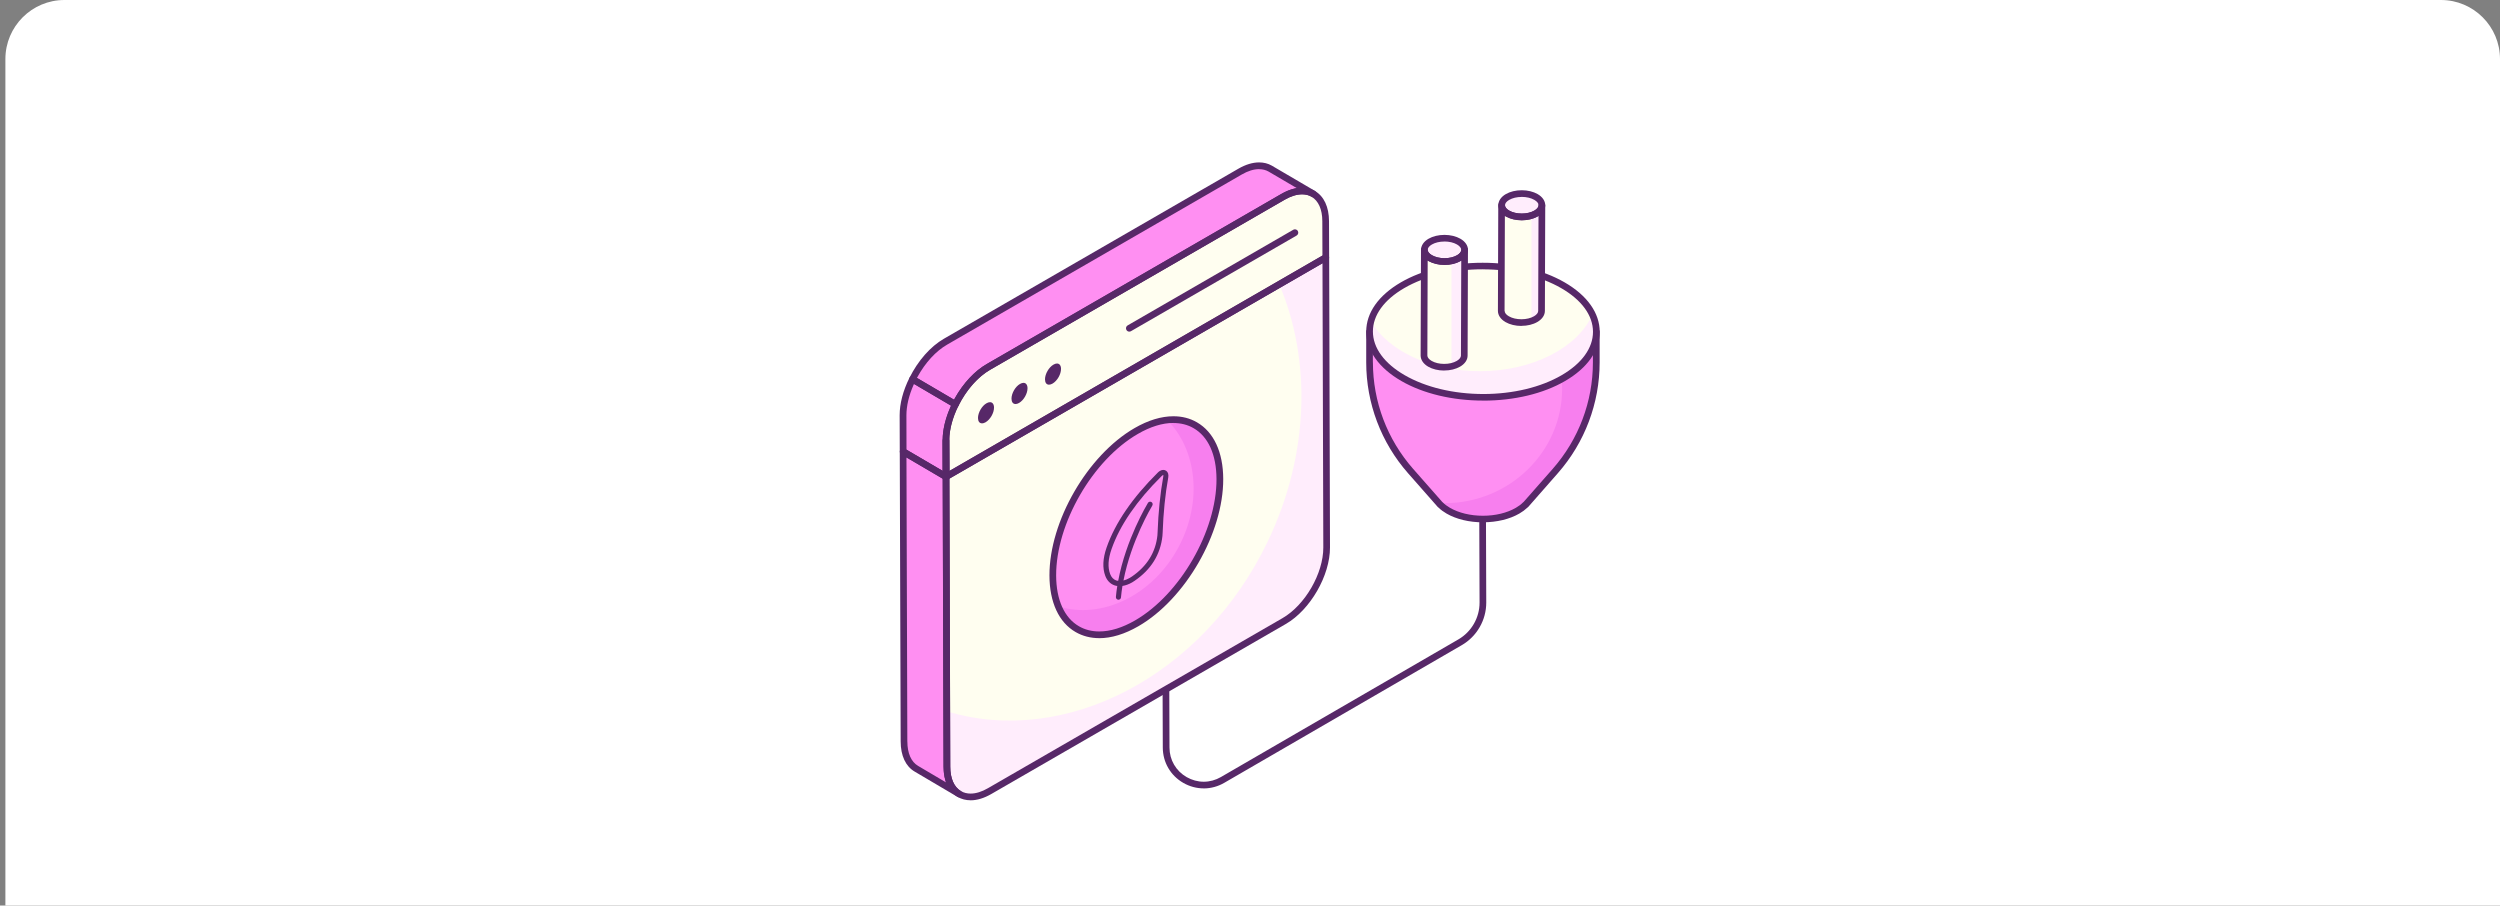 <?xml version="1.0" encoding="UTF-8"?><svg id="Layer_1" xmlns="http://www.w3.org/2000/svg" viewBox="0 0 635 230"><rect x="0" y="0" width="635" height="230" fill="#808080" stroke="none"/><defs><style>.cls-1{fill:#ff8ff2;}.cls-2{isolation:isolate;}.cls-3{fill:#fff;}.cls-4{fill:#fffef0;}.cls-5{fill:#572868;}.cls-6{fill:#f77fee;}.cls-7{fill:#ffedfc;}</style></defs><path class="cls-3" d="M16.37,0h603.63c8.28,0,15,6.72,15,15v215H1.37V15C1.37,6.72,8.09,0,16.37,0Z"/><path class="cls-5" d="M305.74,200.25c-1.79,0-3.58-.48-5.17-1.39-3.26-1.87-5.21-5.23-5.22-8.98l-.16-45.84c0-.47.38-.85.85-.85.47,0,.85.38.85.85l.16,45.84c0,3.14,1.64,5.95,4.37,7.51,1.33.76,2.83,1.17,4.33,1.17s3.02-.41,4.36-1.19l60.33-34.97c3.33-1.93,5.38-5.52,5.37-9.36l-.19-55.63c0-.47.38-.85.85-.85.47,0,.85.38.85.85l.19,55.63c.01,4.45-2.37,8.6-6.22,10.83l-60.33,34.97c-1.6.93-3.4,1.42-5.21,1.42Z"/><path class="cls-7" d="M240.32,121.09h-.02l-.02-9.21.05,9.21Z"/><path class="cls-4" d="M325.86,50c5.98-3.45,10.84-.68,10.86,6.19l.03,9.21-96.45,55.68-.03-9.21c-.02-6.87,4.81-15.24,10.79-18.69l74.79-43.18Z"/><path class="cls-4" d="M240.28,111.88l.03,9.21,96.45-55.68.21,73.65c.02,6.87-4.81,15.24-10.79,18.69l-74.79,43.18c-5.98,3.45-10.84.68-10.86-6.19l-.23-82.86Z"/><path class="cls-7" d="M336.97,139.05c0,6.88-4.81,15.26-10.8,18.7l-74.8,43.18c-5.98,3.47-10.85.67-10.87-6.18l-.05-14.09c29.99,9.15,65.15-8.83,81.58-43.18,10.65-22.24,11-46.3,2.89-65.27l11.82-6.81.22,73.65Z"/><path class="cls-1" d="M229.62,188.33c0,3.41,1.2,5.81,3.16,6.95l10.88,6.41c-1.94-1.13-3.14-3.53-3.14-6.95l-.23-73.65h0s-10.9-6.39-10.9-6.39l.23,73.63Z"/><path class="cls-1" d="M229.37,105.47l.03,9.23,10.9,6.39-.02-9.2c0-2.95.93-6.17,2.42-9.17l-10.91-6.4c-1.49,2.99-2.41,6.2-2.41,9.15Z"/><path class="cls-1" d="M322.68,42.85c-1.98-1.15-4.71-.99-7.71.74l-74.8,43.19c-3.41,1.96-6.41,5.55-8.39,9.54l10.91,6.4c1.98-3.98,4.97-7.56,8.38-9.52l74.8-43.19c3-1.73,5.72-1.89,7.71-.76l-10.9-6.39Z"/><path class="cls-1" d="M405.47,84.24v7.81c0,10.15-3.7,19.95-10.39,27.57l-7.54,8.59h-.06c-.54.55-1.19,1.04-1.98,1.51-4.85,2.83-12.75,2.83-17.64,0-.79-.46-1.45-.95-1.98-1.51h-.04l-7.56-8.59c-6.69-7.62-10.39-17.41-10.39-27.57v-7.81h57.59Z"/><path class="cls-6" d="M405.47,84.23v7.81c0,10.16-3.71,19.95-10.39,27.58l-7.55,8.59h-.05c-.55.55-1.2,1.04-1.98,1.51-4.84,2.82-12.74,2.82-17.64,0-.78-.47-1.44-.96-1.98-1.51h-.04l-.38-.44c.47.02.93.04,1.4.04,16.53,0,29.92-13.05,29.92-29.1,0-5.26-1.44-10.21-3.97-14.47h12.67Z"/><path class="cls-5" d="M376.69,132.67c-3.5,0-6.79-.79-9.26-2.22-.81-.47-1.47-.96-2.02-1.5-.12-.08-.17-.12-.22-.18l-7.56-8.59c-6.84-7.78-10.61-17.77-10.61-28.13v-7.81c0-.47.38-.85.85-.85h57.59c.47,0,.85.38.85.85v7.81c0,10.36-3.77,20.34-10.6,28.12l-7.54,8.59c-.07.08-.15.14-.23.19-.59.56-1.24,1.04-2.02,1.49-2.45,1.43-5.73,2.22-9.23,2.22ZM348.72,92.05c0,9.94,3.62,19.53,10.18,27l7.41,8.42c.08.07.13.1.16.14.47.48,1.06.93,1.8,1.36,2.25,1.31,5.23,2.03,8.4,2.03s6.14-.72,8.38-2.03c.74-.43,1.33-.88,1.8-1.36.04-.05.1-.09.15-.12l7.42-8.43c6.56-7.47,10.18-17.06,10.18-27v-6.96h-55.89v6.96Z"/><path class="cls-4" d="M396.98,72.45c11.29,6.52,11.33,17.07.12,23.58-11.21,6.52-29.43,6.53-40.72,0-11.29-6.52-11.35-17.08-.13-23.59,11.21-6.52,29.44-6.52,40.73,0Z"/><path class="cls-7" d="M397.1,96.03c-11.23,6.52-29.43,6.53-40.72.02-6.79-3.93-9.52-9.32-8.17-14.4,4.39,7.41,15.13,12.63,27.67,12.63,13.51,0,24.92-6.06,28.58-14.36,2.62,5.57.16,11.74-7.35,16.11Z"/><path class="cls-5" d="M376.75,101.75c-7.86,0-15.24-1.77-20.8-4.97-5.75-3.32-8.92-7.79-8.93-12.57,0-4.76,3.12-9.19,8.8-12.49,5.52-3.21,12.9-4.98,20.77-4.98s15.26,1.77,20.82,4.98c5.75,3.32,8.91,7.78,8.92,12.56,0,4.76-3.12,9.2-8.8,12.5-5.53,3.21-12.9,4.98-20.77,4.98ZM376.58,68.4c-7.53,0-14.6,1.7-19.91,4.78-5.13,2.98-7.96,6.89-7.95,11.02,0,4.16,2.88,8.1,8.08,11.1,5.33,3.08,12.42,4.77,19.95,4.78,7.54,0,14.61-1.7,19.91-4.78,5.14-2.99,7.96-6.9,7.96-11.02,0-4.15-2.87-8.09-8.07-11.09-5.34-3.08-12.43-4.78-19.97-4.78Z"/><g class="cls-2"><path class="cls-4" d="M372.01,63.48l-.09,26.84c0,.76-.5,1.51-1.48,2.08-1.99,1.16-5.23,1.17-7.24,0-1-.58-1.51-1.34-1.5-2.11l.09-26.84c0,.76.5,1.53,1.5,2.11,2.01,1.16,5.25,1.15,7.24,0,.99-.57,1.48-1.33,1.48-2.08Z"/><path class="cls-7" d="M370.53,65.56c-.54.31-1.18.54-1.85.68v26.82c.64-.15,1.25-.36,1.76-.67.99-.57,1.48-1.33,1.48-2.08l.09-26.84c0,.76-.5,1.51-1.48,2.08Z"/><path class="cls-7" d="M370.51,61.37c2.01,1.16,2,3.04.02,4.19-1.99,1.16-5.23,1.17-7.24,0-2-1.16-2-3.04-.01-4.2,1.98-1.15,5.23-1.16,7.23,0Z"/></g><g class="cls-2"><path class="cls-4" d="M391.65,52.15l-.09,26.84c0,.76-.5,1.51-1.48,2.08-1.99,1.16-5.23,1.17-7.24,0-1-.58-1.51-1.34-1.5-2.11l.09-26.84c0,.76.5,1.53,1.5,2.11,2.01,1.16,5.25,1.15,7.24,0,.99-.57,1.48-1.33,1.48-2.08Z"/><path class="cls-7" d="M390.16,54.23c-.35.2-.75.36-1.16.49v26.81c.38-.13.75-.27,1.07-.46.99-.57,1.48-1.33,1.48-2.08l.09-26.84c0,.76-.5,1.51-1.48,2.08Z"/><path class="cls-7" d="M390.14,50.04c2.01,1.16,2,3.04.02,4.19-1.99,1.16-5.23,1.17-7.24,0-2-1.16-2-3.04-.01-4.2,1.98-1.15,5.23-1.16,7.23,0Z"/></g><g class="cls-2"><path class="cls-1" d="M288.58,109.48c11.76-6.79,21.22-1.17,21.25,12.19.04,13.52-9.35,29.86-21.12,36.65-11.69,6.75-21.28,1.37-21.32-12.15-.04-13.36,9.49-29.94,21.18-36.69Z"/></g><g class="cls-2"><path class="cls-6" d="M309.83,121.68c.03,13.5-9.35,29.84-21.1,36.64-9.06,5.23-16.88,3.19-19.91-4.31,10.92,3.45,24-2.74,30.54-15.06,6.16-11.55,4.63-24.77-2.9-32.27,7.85-.89,13.34,4.79,13.37,15Z"/></g><path class="cls-5" d="M240.29,121.94c-.47,0-.85-.38-.85-.85l-.02-9.21c0-.47.38-.85.85-.85.22.06.85.26.86.85l.05,9.21c0,.22-.09.45-.25.6-.16.16-.38.25-.6.25h-.02Z"/><path class="cls-5" d="M240.3,121.94c-.15,0-.29-.04-.42-.12-.26-.15-.42-.43-.43-.73l-.02-9.21c-.02-7.13,5.01-15.85,11.22-19.43l74.79-43.18c1.84-1.07,3.62-1.61,5.28-1.61,1.19,0,2.28.28,3.25.84,2.31,1.33,3.59,4.06,3.6,7.69l.03,9.21c0,.3-.16.59-.43.74l-96.45,55.68c-.13.07-.28.11-.43.11ZM330.72,49.36c-1.34,0-2.87.48-4.43,1.38l-74.79,43.18c-5.74,3.31-10.39,11.37-10.37,17.96l.02,7.74,94.75-54.71-.03-8.72c0-3-.99-5.2-2.75-6.22-.7-.41-1.51-.61-2.41-.61ZM325.87,50.25h.03v-.5l-.03.5Z"/><path class="cls-5" d="M246.52,203.27c-1.19,0-2.28-.28-3.25-.84-2.31-1.33-3.59-4.06-3.61-7.69l-.21-73.65c0-.31.16-.58.43-.74l96.45-55.68c.13-.07.28-.11.43-.11s.29.04.42.11c.26.15.43.43.43.74l.21,73.65c.02,7.13-5.01,15.85-11.22,19.43l-74.79,43.18c-1.85,1.07-3.63,1.61-5.29,1.61ZM241.16,121.58l.21,73.16c0,3,.98,5.21,2.75,6.22.71.41,1.52.61,2.41.61,1.36,0,2.85-.46,4.43-1.38l74.79-43.18c5.74-3.31,10.39-11.36,10.37-17.95l-.21-72.19-94.75,54.7Z"/><path class="cls-5" d="M286.85,84.24c-.3,0-.58-.16-.74-.43-.23-.41-.09-.93.31-1.16l42.07-24.29c.13-.07.28-.11.42-.11.3,0,.59.16.74.42.23.41.09.93-.31,1.16l-42.07,24.29c-.13.08-.28.11-.43.11Z"/><path class="cls-5" d="M243.66,202.54c-.15,0-.3-.04-.43-.12l-10.88-6.42c-2.31-1.33-3.58-4.05-3.58-7.67l-.23-73.63c0-.3.16-.59.43-.74.13-.07.28-.11.43-.11s.3.04.42.12l10.9,6.39c.26.15.42.43.42.73l.23,73.65c0,2.96.95,5.16,2.68,6.19.45.26.58.78.34,1.19-.15.26-.43.42-.73.42ZM230.47,188.33c0,2.99.97,5.19,2.73,6.21l7.06,4.17-.17-.6c-.28-1.01-.43-2.14-.43-3.36l-.23-73.16-9.19-5.39.22,72.14Z"/><path class="cls-5" d="M240.29,121.94c-.15,0-.3-.04-.43-.12l-10.9-6.39c-.26-.15-.42-.43-.42-.73l-.03-9.23c0-2.94.86-6.24,2.5-9.53.11-.21.29-.37.52-.44.08-.02.16-.03.24-.03.15,0,.3.04.43.12l10.91,6.4c.38.23.53.71.33,1.11-1.52,3.07-2.33,6.11-2.33,8.79l.02,9.2c0,.3-.16.59-.43.74-.13.07-.28.11-.42.11ZM232.04,97.78c-1.19,2.68-1.81,5.34-1.81,7.69l.02,8.74,9.19,5.39-.02-7.71c0-2.65.72-5.64,2.07-8.63l.09-.21-9.43-5.53-.11.26Z"/><path class="cls-5" d="M242.69,103.57c-.15,0-.3-.04-.43-.12l-10.91-6.4c-.38-.22-.53-.71-.33-1.11,2.15-4.33,5.33-7.94,8.73-9.9l74.8-43.19c1.84-1.06,3.61-1.6,5.27-1.6,1.17,0,2.25.27,3.2.81l10.99,6.44c.4.24.54.76.31,1.16-.15.26-.43.42-.74.42-.15,0-.29-.04-.42-.11-.71-.41-1.52-.61-2.42-.61-1.36,0-2.86.46-4.43,1.37l-74.8,43.19c-3.11,1.79-6.04,5.13-8.04,9.16-.11.21-.29.37-.52.44-.08.02-.16.03-.24.03ZM319.81,42.96c-1.36,0-2.84.46-4.41,1.37l-74.8,43.19c-2.89,1.66-5.58,4.59-7.58,8.26l-.12.21,9.44,5.54.12-.23c2.15-3.9,5.05-7.04,8.18-8.84l74.8-43.19c1.13-.65,2.25-1.11,3.32-1.36l.61-.14-7.13-4.18c-.71-.41-1.53-.62-2.44-.62Z"/><path class="cls-5" d="M249.43,107.53c-.64,0-1.02-.51-1.02-1.37,0-1.35.98-3.06,2.16-3.73.31-.18.62-.28.89-.28.63,0,1.02.53,1.02,1.38,0,1.37-.96,3.04-2.15,3.73-.32.18-.63.28-.9.28Z"/><path class="cls-5" d="M257.94,102.62c-.64,0-1.02-.51-1.02-1.37,0-1.35.98-3.06,2.16-3.73.32-.18.62-.28.89-.28.63,0,1.02.53,1.02,1.38,0,1.37-.96,3.04-2.15,3.73-.32.18-.63.28-.9.28Z"/><path class="cls-5" d="M266.45,97.71c-.64,0-1.02-.51-1.02-1.37,0-1.35.98-3.06,2.16-3.73.31-.18.62-.28.89-.28.63,0,1.02.53,1.02,1.37,0,1.37-.96,3.04-2.15,3.73-.32.18-.63.28-.9.28Z"/><path class="cls-5" d="M366.81,94.12c-1.51,0-2.95-.35-4.04-.98-1.23-.71-1.93-1.75-1.93-2.85l.09-26.84c0-.47.38-.85.85-.85.47,0,.85.38.85.85,0,.47.39.97,1.08,1.37.85.49,1.98.76,3.2.76s2.35-.27,3.19-.76c.67-.39,1.06-.89,1.06-1.35,0-.47.38-.85.85-.85.47,0,.85.39.85.85l-.09,26.84c0,1.1-.68,2.1-1.91,2.82-1.09.63-2.53.98-4.05.98ZM362.55,90.3c0,.47.39.97,1.08,1.37.84.49,1.98.76,3.2.76s2.35-.27,3.19-.76c.67-.39,1.06-.89,1.06-1.35l.08-24.12-.37.2c-1.07.57-2.45.89-3.88.89s-2.84-.32-3.91-.9l-.37-.2-.08,24.12Z"/><path class="cls-5" d="M366.91,67.29c-1.51,0-2.95-.35-4.04-.98-1.22-.71-1.93-1.74-1.93-2.84,0-1.09.69-2.13,1.91-2.83,1.09-.63,2.53-.98,4.04-.98s2.95.35,4.05.98c1.23.71,1.93,1.74,1.93,2.84,0,1.09-.69,2.12-1.91,2.83-1.09.64-2.53.99-4.05.99ZM366.88,61.35c-1.22,0-2.35.27-3.18.75-.68.39-1.07.89-1.07,1.36s.39.97,1.08,1.36c.85.49,1.98.76,3.2.76s2.35-.27,3.19-.76c.67-.39,1.06-.88,1.06-1.35s-.4-.97-1.08-1.37c-.84-.49-1.98-.76-3.2-.76Z"/><path class="cls-5" d="M386.44,82.79c-1.51,0-2.95-.35-4.04-.98-1.23-.71-1.93-1.75-1.93-2.85l.09-26.84c0-.47.38-.85.85-.85.47,0,.85.39.85.85,0,.47.39.97,1.08,1.37.84.49,1.97.75,3.19.75s2.36-.27,3.2-.76c.67-.39,1.06-.88,1.06-1.35,0-.47.38-.85.85-.85.47,0,.85.38.85.85l-.09,26.84c0,1.09-.7,2.11-1.91,2.81-1.09.64-2.53.99-4.06.99ZM382.18,78.97c0,.48.39.98,1.08,1.37.84.49,1.97.75,3.18.75s2.36-.27,3.2-.76c.67-.39,1.06-.88,1.06-1.35l.08-24.12-.37.2c-1.07.58-2.45.89-3.89.89s-2.83-.32-3.91-.9l-.37-.2-.08,24.12Z"/><path class="cls-5" d="M386.54,55.95c-1.51,0-2.95-.35-4.04-.98-1.22-.71-1.92-1.74-1.93-2.84,0-1.09.69-2.13,1.91-2.83,1.09-.63,2.53-.98,4.04-.98s2.95.35,4.04.98c1.23.71,1.93,1.74,1.93,2.84,0,1.09-.7,2.12-1.91,2.82-1.09.64-2.53.99-4.05.99ZM386.52,50.02c-1.22,0-2.35.27-3.18.75-.68.39-1.07.89-1.07,1.36s.39.97,1.08,1.36c.84.49,1.97.75,3.19.75s2.36-.27,3.2-.76c.68-.39,1.06-.89,1.06-1.35,0-.47-.39-.97-1.08-1.36-.84-.49-1.98-.76-3.2-.76Z"/><path class="cls-5" d="M279.2,162.09c-2.19,0-4.2-.52-5.98-1.54-4.28-2.46-6.64-7.57-6.66-14.38-.04-13.73,9.65-30.52,21.61-37.43,3.46-2,6.79-3.01,9.89-3.01,2.18,0,4.19.51,5.95,1.53,4.29,2.47,6.67,7.59,6.69,14.41.04,13.74-9.62,30.51-21.54,37.39-3.49,2.01-6.84,3.04-9.95,3.04ZM298.04,107.43c-2.79,0-5.83.94-9.03,2.79-11.48,6.63-20.79,22.76-20.75,35.95.02,6.18,2.08,10.77,5.81,12.91,1.51.87,3.23,1.31,5.13,1.31,2.81,0,5.88-.94,9.1-2.8,11.45-6.61,20.73-22.72,20.69-35.91-.02-6.18-2.09-10.78-5.83-12.93-1.5-.87-3.22-1.3-5.11-1.3Z"/><path class="cls-5" d="M296.2,119.58c-.44-.31-1.01-.3-1.56.02-.18.1-.36.24-.53.41-6.47,6.41-10.85,12.81-13.02,19.02-.99,2.82-1.1,5.26-.34,7.26.45,1.18,1.25,2.01,2.31,2.38.23.08.48.14.73.17-.15.92-.27,1.85-.35,2.78-.03.36.23.67.59.71h.05c.34,0,.62-.25.65-.59.09-.98.22-1.95.37-2.91.79-.12,1.63-.42,2.46-.9.21-.12.43-.26.64-.41,4.18-2.85,6.56-6.69,7.06-11.39.02-.26.04-.52.05-.77.19-5.21.66-9.82,1.43-14.09.13-.74-.06-1.36-.54-1.7ZM292.68,128.41c.09-.15.12-.32.08-.49-.04-.17-.15-.31-.29-.4-.15-.09-.33-.12-.49-.08-.17.04-.31.15-.4.29-.25.42-5.59,9.3-7.56,19.8-.18-.02-.35-.04-.51-.1-.69-.24-1.22-.81-1.53-1.62-.65-1.7-.53-3.84.36-6.36,2.1-6.02,6.38-12.26,12.71-18.52.09-.09.18-.16.26-.21h0c.09-.06.16-.07.15-.08.02.03.06.16.01.41-.78,4.34-1.25,9.01-1.45,14.28,0,.23-.02.46-.04.68-.46,4.3-2.65,7.82-6.5,10.45-.19.13-.37.24-.56.35-.54.31-1.06.51-1.56.64,1.97-10.13,7.09-18.63,7.33-19.04Z"/></svg>